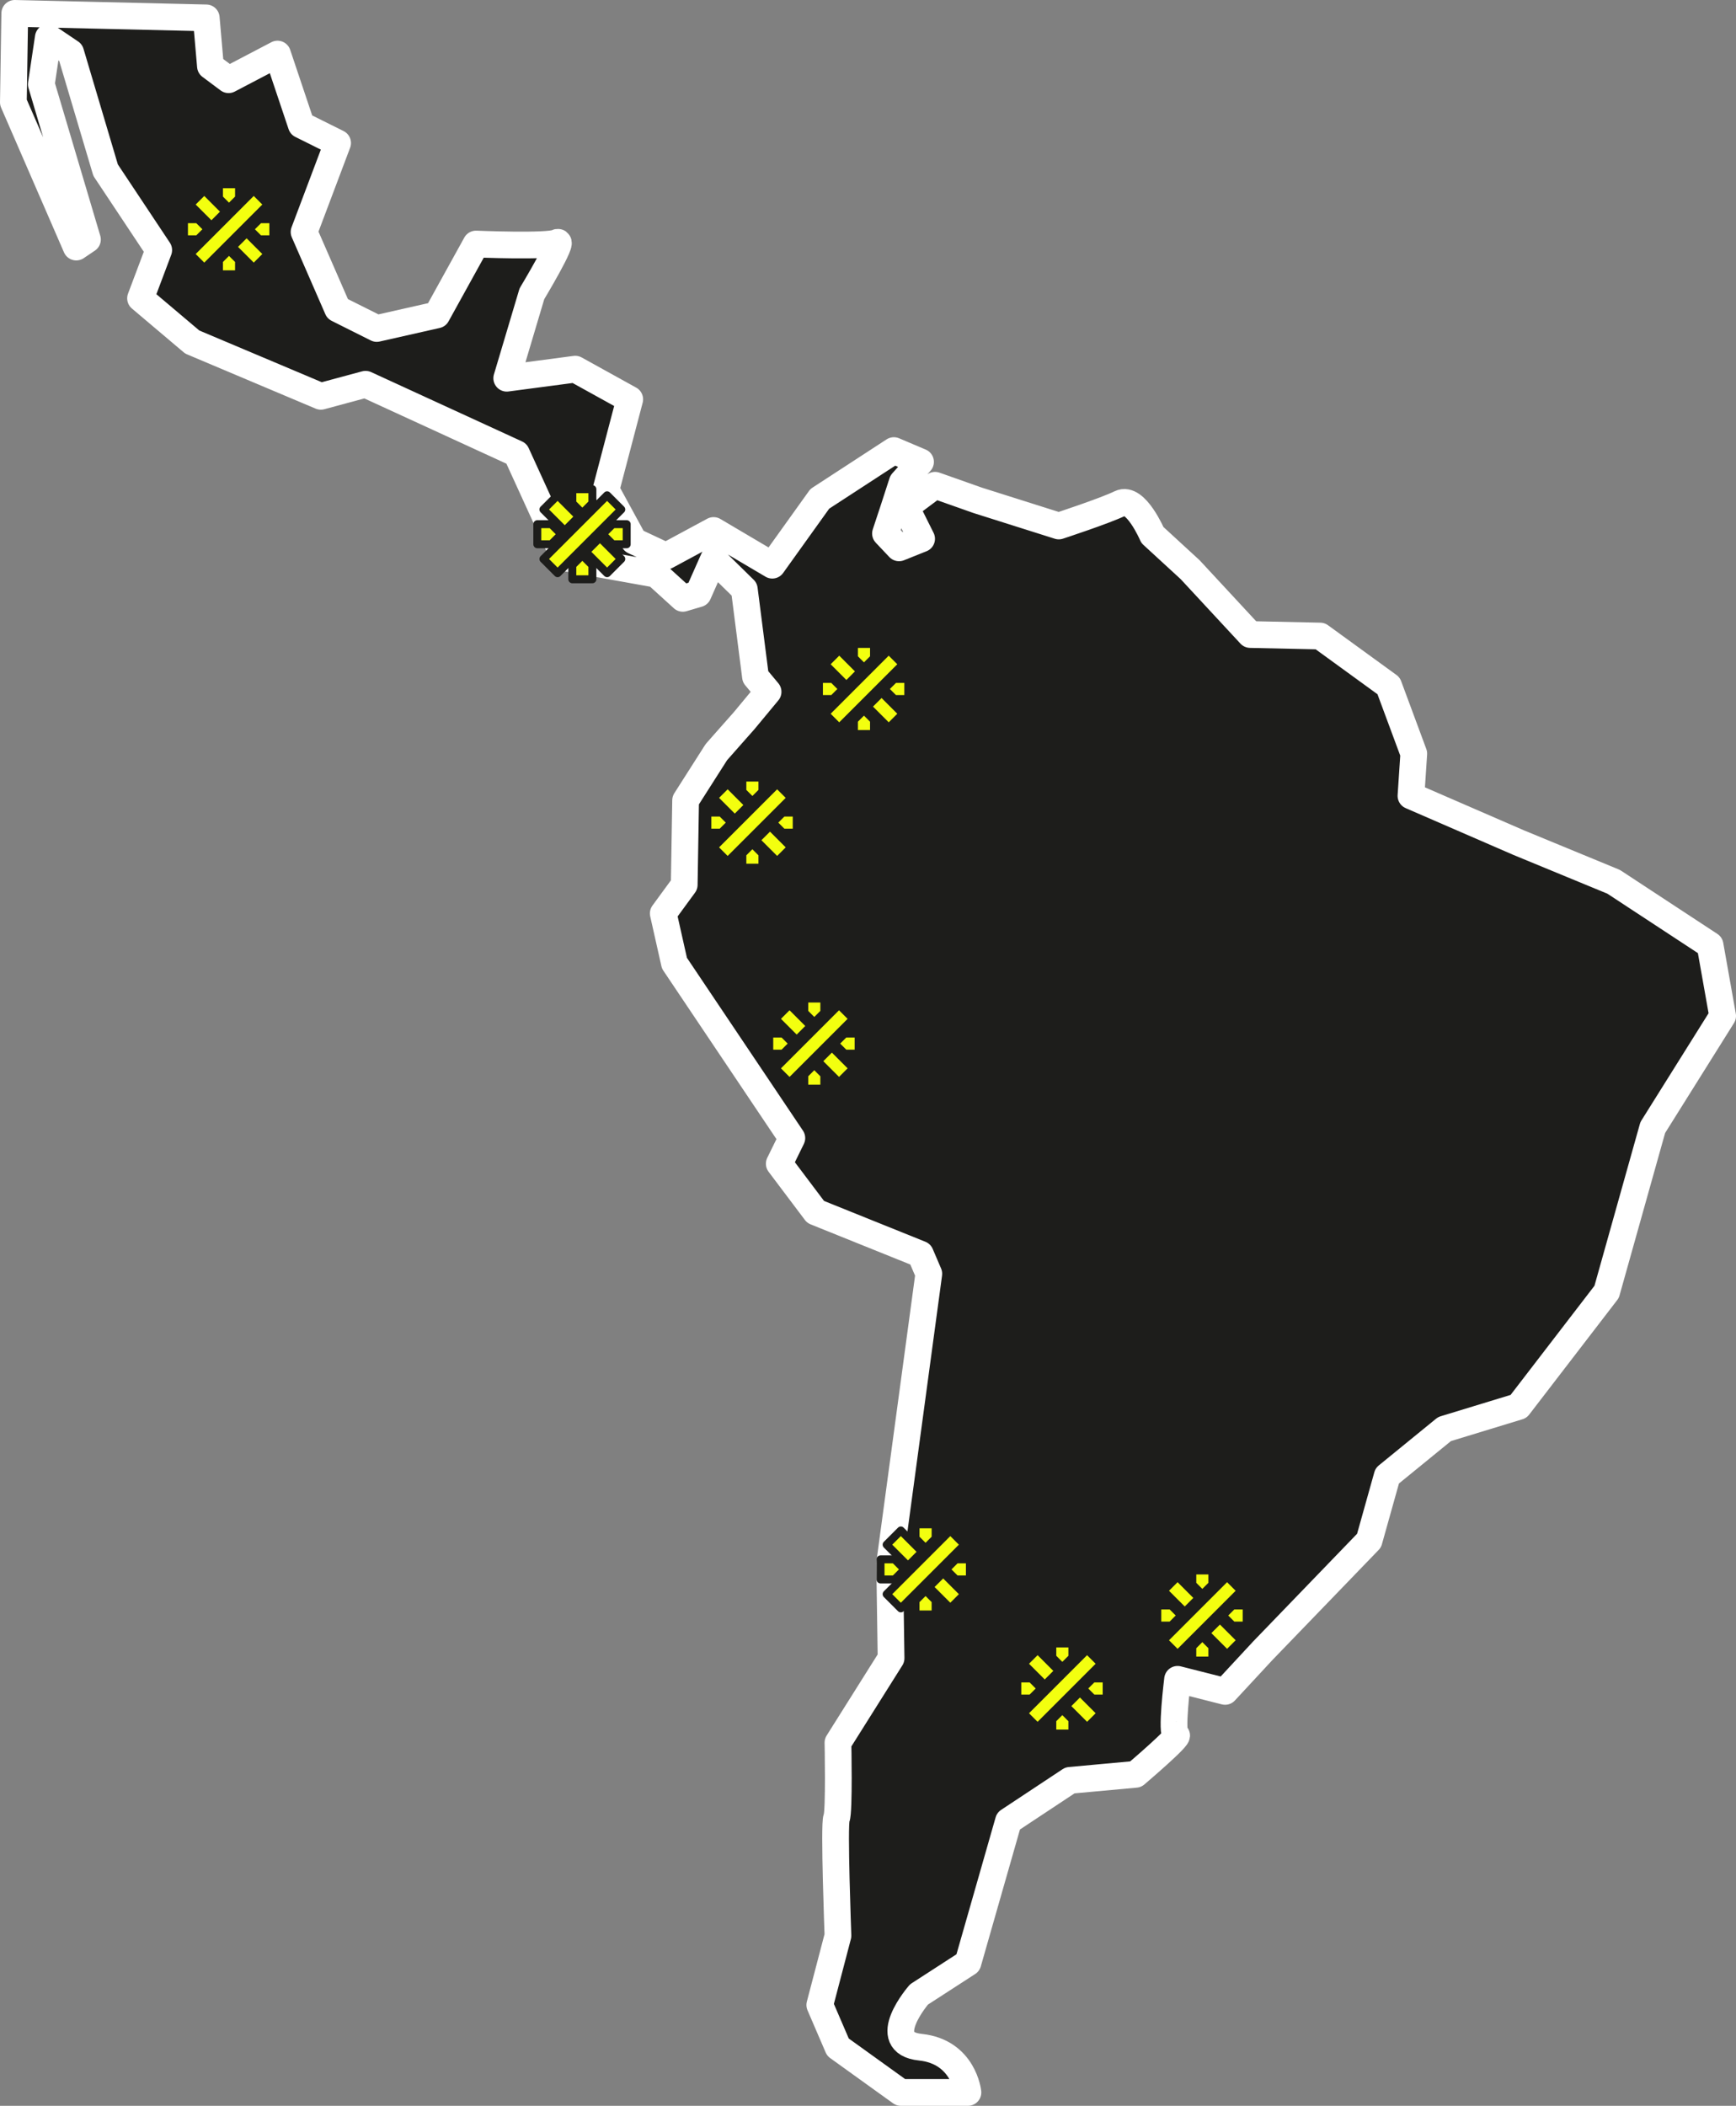 <?xml version="1.0" encoding="UTF-8" standalone="no"?>
<svg xmlns="http://www.w3.org/2000/svg" xmlns:svg="http://www.w3.org/2000/svg" xmlns:rdf="http://www.w3.org/1999/02/22-rdf-syntax-ns#" xmlns:cc="http://creativecommons.org/ns#" xmlns:dc="http://purl.org/dc/elements/1.1/" width="434.049" height="526.37" id="svg7914" version="1.0">
  <rect width="100%" height="100%" fill="#808080" stroke="none"/>
  <defs id="defs7916">
    <clipPath id="clipPath83">
      <path d="M -1723.448,398.599 H 127.375 v -830.826 h -1850.823 z" id="path83" style="stroke-width:1"></path>
    </clipPath>
    <clipPath id="clipPath82">
      <path d="M -1804.878,421.099 H 45.945 v -830.826 H -1804.878 Z" id="path82" style="stroke-width:1"></path>
    </clipPath>
    <clipPath id="clipPath81">
      <path d="M -1745.947,409.726 H 104.875 v -830.826 H -1745.947 Z" id="path81" style="stroke-width:1"></path>
    </clipPath>
    <clipPath id="clipPath80">
      <path d="M -1749.829,464.775 H 100.993 V -366.051 H -1749.829 Z" id="path80" style="stroke-width:1"></path>
    </clipPath>
    <clipPath id="clipPath79">
      <path d="M -1792.227,363.447 H 58.596 v -830.826 H -1792.227 Z" id="path79" style="stroke-width:1"></path>
    </clipPath>
    <clipPath id="clipPath78">
      <path d="M -1758.599,467.378 H 92.224 v -830.826 H -1758.599 Z" id="path78" style="stroke-width:1"></path>
    </clipPath>
    <clipPath id="clipPath83-7">
      <path d="M -1723.448,398.599 H 127.375 v -830.826 h -1850.823 z" id="path83-5" style="stroke-width:1"></path>
    </clipPath>
    <clipPath id="clipPath83-2">
      <path d="M -1723.448,398.599 H 127.375 v -830.826 h -1850.823 z" id="path83-9" style="stroke-width:1"></path>
    </clipPath>
    <clipPath id="clipPath83-7-1">
      <path d="M -1723.448,398.599 H 127.375 v -830.826 h -1850.823 z" id="path83-5-2" style="stroke-width:1"></path>
    </clipPath>
    <clipPath id="clipPath82-7">
      <path d="M -1804.878,421.099 H 45.945 v -830.826 H -1804.878 Z" id="path82-0" style="stroke-width:1"></path>
    </clipPath>
    <clipPath id="clipPath81-9">
      <path d="M -1745.947,409.726 H 104.875 v -830.826 H -1745.947 Z" id="path81-3" style="stroke-width:1"></path>
    </clipPath>
    <clipPath id="clipPath80-6">
      <path d="M -1749.829,464.775 H 100.993 V -366.051 H -1749.829 Z" id="path80-0" style="stroke-width:1"></path>
    </clipPath>
    <clipPath id="clipPath79-6">
      <path d="M -1792.227,363.447 H 58.596 v -830.826 H -1792.227 Z" id="path79-2" style="stroke-width:1"></path>
    </clipPath>
    <clipPath id="clipPath78-6">
      <path d="M -1758.599,467.378 H 92.224 v -830.826 H -1758.599 Z" id="path78-1" style="stroke-width:1"></path>
    </clipPath>
    <clipPath id="clipPath83-2-2">
      <path d="M -1723.448,398.599 H 127.375 v -830.826 h -1850.823 z" id="path83-9-8" style="stroke-width:1"></path>
    </clipPath>
    <clipPath id="clipPath83-7-1-9">
      <path d="M -1723.448,398.599 H 127.375 v -830.826 h -1850.823 z" id="path83-5-2-7" style="stroke-width:1"></path>
    </clipPath>
    <clipPath id="clipPath82-7-3">
      <path d="M -1804.878,421.099 H 45.945 v -830.826 H -1804.878 Z" id="path82-0-6" style="stroke-width:1"></path>
    </clipPath>
    <clipPath id="clipPath81-9-1">
      <path d="M -1745.947,409.726 H 104.875 v -830.826 H -1745.947 Z" id="path81-3-2" style="stroke-width:1"></path>
    </clipPath>
    <clipPath id="clipPath80-6-9">
      <path d="M -1749.829,464.775 H 100.993 V -366.051 H -1749.829 Z" id="path80-0-3" style="stroke-width:1"></path>
    </clipPath>
    <clipPath id="clipPath79-6-1">
      <path d="M -1792.227,363.447 H 58.596 v -830.826 H -1792.227 Z" id="path79-2-9" style="stroke-width:1"></path>
    </clipPath>
    <clipPath id="clipPath78-6-4">
      <path d="M -1758.599,467.378 H 92.224 v -830.826 H -1758.599 Z" id="path78-1-7" style="stroke-width:1"></path>
    </clipPath>
    <clipPath id="clipPath83-2-2-0">
      <path d="M -1723.448,398.599 H 127.375 v -830.826 h -1850.823 z" id="path83-9-8-6" style="stroke-width:1"></path>
    </clipPath>
    <clipPath id="clipPath83-7-1-9-1">
      <path d="M -1723.448,398.599 H 127.375 v -830.826 h -1850.823 z" id="path83-5-2-7-5" style="stroke-width:1"></path>
    </clipPath>
    <clipPath id="clipPath82-7-3-5">
      <path d="M -1804.878,421.099 H 45.945 v -830.826 H -1804.878 Z" id="path82-0-6-4" style="stroke-width:1"></path>
    </clipPath>
    <clipPath id="clipPath81-9-1-7">
      <path d="M -1745.947,409.726 H 104.875 v -830.826 H -1745.947 Z" id="path81-3-2-6" style="stroke-width:1"></path>
    </clipPath>
    <clipPath id="clipPath80-6-9-5">
      <path d="M -1749.829,464.775 H 100.993 V -366.051 H -1749.829 Z" id="path80-0-3-6" style="stroke-width:1"></path>
    </clipPath>
    <clipPath id="clipPath79-6-1-9">
      <path d="M -1792.227,363.447 H 58.596 v -830.826 H -1792.227 Z" id="path79-2-9-3" style="stroke-width:1"></path>
    </clipPath>
    <clipPath id="clipPath78-6-4-7">
      <path d="M -1758.599,467.378 H 92.224 v -830.826 H -1758.599 Z" id="path78-1-7-4" style="stroke-width:1"></path>
    </clipPath>
    <clipPath id="clipPath83-2-2-0-6">
      <path d="M -1723.448,398.599 H 127.375 v -830.826 h -1850.823 z" id="path83-9-8-6-8" style="stroke-width:1"></path>
    </clipPath>
    <clipPath id="clipPath83-7-1-9-1-8">
      <path d="M -1723.448,398.599 H 127.375 v -830.826 h -1850.823 z" id="path83-5-2-7-5-4" style="stroke-width:1"></path>
    </clipPath>
    <clipPath id="clipPath82-7-3-5-3">
      <path d="M -1804.878,421.099 H 45.945 v -830.826 H -1804.878 Z" id="path82-0-6-4-1" style="stroke-width:1"></path>
    </clipPath>
    <clipPath id="clipPath81-9-1-7-4">
      <path d="M -1745.947,409.726 H 104.875 v -830.826 H -1745.947 Z" id="path81-3-2-6-9" style="stroke-width:1"></path>
    </clipPath>
    <clipPath id="clipPath80-6-9-5-2">
      <path d="M -1749.829,464.775 H 100.993 V -366.051 H -1749.829 Z" id="path80-0-3-6-0" style="stroke-width:1"></path>
    </clipPath>
    <clipPath id="clipPath79-6-1-9-6">
      <path d="M -1792.227,363.447 H 58.596 v -830.826 H -1792.227 Z" id="path79-2-9-3-8" style="stroke-width:1"></path>
    </clipPath>
    <clipPath id="clipPath78-6-4-7-9">
      <path d="M -1758.599,467.378 H 92.224 v -830.826 H -1758.599 Z" id="path78-1-7-4-2" style="stroke-width:1"></path>
    </clipPath>
    <clipPath id="clipPath83-2-2-0-6-2">
      <path d="M -1723.448,398.599 H 127.375 v -830.826 h -1850.823 z" id="path83-9-8-6-8-7" style="stroke-width:1"></path>
    </clipPath>
    <clipPath id="clipPath83-7-1-9-1-8-2">
      <path d="M -1723.448,398.599 H 127.375 v -830.826 h -1850.823 z" id="path83-5-2-7-5-4-2" style="stroke-width:1"></path>
    </clipPath>
    <clipPath id="clipPath82-7-3-5-3-6">
      <path d="M -1804.878,421.099 H 45.945 v -830.826 H -1804.878 Z" id="path82-0-6-4-1-1" style="stroke-width:1"></path>
    </clipPath>
    <clipPath id="clipPath81-9-1-7-4-0">
      <path d="M -1745.947,409.726 H 104.875 v -830.826 H -1745.947 Z" id="path81-3-2-6-9-6" style="stroke-width:1"></path>
    </clipPath>
    <clipPath id="clipPath80-6-9-5-2-1">
      <path d="M -1749.829,464.775 H 100.993 V -366.051 H -1749.829 Z" id="path80-0-3-6-0-5" style="stroke-width:1"></path>
    </clipPath>
    <clipPath id="clipPath79-6-1-9-6-9">
      <path d="M -1792.227,363.447 H 58.596 v -830.826 H -1792.227 Z" id="path79-2-9-3-8-4" style="stroke-width:1"></path>
    </clipPath>
    <clipPath id="clipPath78-6-4-7-9-9">
      <path d="M -1758.599,467.378 H 92.224 v -830.826 H -1758.599 Z" id="path78-1-7-4-2-0" style="stroke-width:1"></path>
    </clipPath>
    <clipPath id="clipPath83-2-2-0-6-2-7">
      <path d="M -1723.448,398.599 H 127.375 v -830.826 h -1850.823 z" id="path83-9-8-6-8-7-3" style="stroke-width:1"></path>
    </clipPath>
    <clipPath id="clipPath83-7-1-9-1-8-2-6">
      <path d="M -1723.448,398.599 H 127.375 v -830.826 h -1850.823 z" id="path83-5-2-7-5-4-2-5" style="stroke-width:1"></path>
    </clipPath>
    <clipPath id="clipPath82-7-3-5-3-6-6">
      <path d="M -1804.878,421.099 H 45.945 v -830.826 H -1804.878 Z" id="path82-0-6-4-1-1-3" style="stroke-width:1"></path>
    </clipPath>
    <clipPath id="clipPath81-9-1-7-4-0-9">
      <path d="M -1745.947,409.726 H 104.875 v -830.826 H -1745.947 Z" id="path81-3-2-6-9-6-4" style="stroke-width:1"></path>
    </clipPath>
    <clipPath id="clipPath80-6-9-5-2-1-8">
      <path d="M -1749.829,464.775 H 100.993 V -366.051 H -1749.829 Z" id="path80-0-3-6-0-5-1" style="stroke-width:1"></path>
    </clipPath>
    <clipPath id="clipPath79-6-1-9-6-9-2">
      <path d="M -1792.227,363.447 H 58.596 v -830.826 H -1792.227 Z" id="path79-2-9-3-8-4-9" style="stroke-width:1"></path>
    </clipPath>
    <clipPath id="clipPath78-6-4-7-9-9-3">
      <path d="M -1758.599,467.378 H 92.224 v -830.826 H -1758.599 Z" id="path78-1-7-4-2-0-9" style="stroke-width:1"></path>
    </clipPath>
    <clipPath id="clipPath83-2-2-0-6-2-7-1">
      <path d="M -1723.448,398.599 H 127.375 v -830.826 h -1850.823 z" id="path83-9-8-6-8-7-3-1" style="stroke-width:1"></path>
    </clipPath>
    <clipPath id="clipPath83-7-1-9-1-8-2-6-5">
      <path d="M -1723.448,398.599 H 127.375 v -830.826 h -1850.823 z" id="path83-5-2-7-5-4-2-5-9" style="stroke-width:1"></path>
    </clipPath>
    <clipPath id="clipPath82-7-3-5-3-6-6-8">
      <path d="M -1804.878,421.099 H 45.945 v -830.826 H -1804.878 Z" id="path82-0-6-4-1-1-3-4" style="stroke-width:1"></path>
    </clipPath>
    <clipPath id="clipPath81-9-1-7-4-0-9-8">
      <path d="M -1745.947,409.726 H 104.875 v -830.826 H -1745.947 Z" id="path81-3-2-6-9-6-4-1" style="stroke-width:1"></path>
    </clipPath>
    <clipPath id="clipPath80-6-9-5-2-1-8-0">
      <path d="M -1749.829,464.775 H 100.993 V -366.051 H -1749.829 Z" id="path80-0-3-6-0-5-1-3" style="stroke-width:1"></path>
    </clipPath>
    <clipPath id="clipPath79-6-1-9-6-9-2-0">
      <path d="M -1792.227,363.447 H 58.596 v -830.826 H -1792.227 Z" id="path79-2-9-3-8-4-9-4" style="stroke-width:1"></path>
    </clipPath>
    <clipPath id="clipPath78-6-4-7-9-9-3-4">
      <path d="M -1758.599,467.378 H 92.224 v -830.826 H -1758.599 Z" id="path78-1-7-4-2-0-9-4" style="stroke-width:1"></path>
    </clipPath>
  </defs>
  <path style="display:inline;fill:#1d1d1b;fill-opacity:1;stroke:#ffffff;stroke-width:6.685;stroke-linecap:round;stroke-linejoin:round;stroke-dasharray:none;stroke-opacity:1;paint-order:markers fill stroke" d="M 3.692,3.343 3.343,25.577 19.067,61.755 21.863,59.871 10.331,21.055 12.079,9.372 l 5.591,3.769 8.736,29.395 13.279,19.973 -4.543,12.059 12.929,10.929 32.148,13.567 11.182,-3.015 37.739,17.335 11.881,26.003 23.063,4.145 6.639,6.03 3.844,-1.131 3.844,-8.668 7.688,7.537 2.796,21.858 3.145,3.769 -5.94,7.16 -6.989,7.914 -7.688,12.059 -0.349,21.104 -5.242,7.16 2.796,12.436 29.353,43.715 -3.145,6.407 9.085,12.059 26.208,10.552 2.097,4.899 -9.784,72.356 0.349,23.742 -13.279,21.104 c 0,0 0.349,17.335 -0.349,18.843 -0.699,1.507 0.349,29.395 0.349,29.395 l -4.543,17.335 4.543,10.552 15.725,11.306 h 16.773 c 0,0 -1.048,-10.175 -11.881,-11.306 -10.833,-1.131 -0.349,-13.19 -0.349,-13.19 l 12.23,-7.914 10.134,-35.424 15.375,-10.175 16.424,-1.507 c 0,0 11.531,-9.798 10.134,-9.798 -1.398,0 0.349,-13.944 0.349,-13.944 l 11.881,3.015 9.435,-10.175 26.557,-27.51 4.543,-16.205 14.327,-11.683 18.52,-5.653 22.015,-28.641 11.531,-41.077 17.472,-27.887 -3.145,-17.712 -24.111,-15.828 -23.762,-9.798 -26.907,-11.683 0.699,-10.552 -6.29,-16.959 -17.122,-12.436 -17.472,-0.377 -15.026,-16.205 -9.435,-8.668 c 0,0 -4.193,-9.798 -8.037,-7.914 -3.844,1.884 -15.375,5.653 -15.375,5.653 l -20.267,-6.407 -10.671,-3.769 -7.313,5.465 3.953,7.916 -5.643,2.261 -3.388,-3.582 2.116,-6.407 2.077,-6.407 4.568,-5.087 -6.664,-2.827 -18.52,12.059 -11.881,16.582 -14.676,-8.668 -11.881,6.407 -8.037,-3.769 -6.989,-12.813 5.94,-22.611 -13.628,-7.537 -17.122,2.261 6.29,-21.104 c 0,0 8.387,-13.944 6.29,-12.813 -2.097,1.131 -20.267,0.377 -20.267,0.377 L 109.223,78.714 94.197,82.106 84.412,77.206 76.026,57.987 84.412,35.752 75.327,31.23 69.387,13.518 57.156,19.924 52.614,16.533 51.565,4.473 Z" id="path1"></path>
  <g id="g2" transform="matrix(0.112,0,0,0.112,15.924,46.869)" style="stroke:#1d1d1b;stroke-width:17.781;stroke-dasharray:none;stroke-opacity:1;paint-order:markers stroke fill">
    <g id="g3">
      <path d="m 0,0 h -23.448 v -33.629 h 23.447 l 16.815,16.815 z" style="fill:#f3ff0f;fill-opacity:1;fill-rule:nonzero;stroke:#1d1d1b;stroke-width:13.336;stroke-linecap:round;stroke-linejoin:round;stroke-dasharray:none;stroke-opacity:1;paint-order:markers stroke fill" transform="matrix(1.333,0,0,-1.333,299.768,70.806)" clip-path="url(#clipPath83)" id="path617"></path>
      <path d="m 0,0 h -23.448 v -33.629 h 23.447 l 16.815,16.815 z" style="fill:#f3ff0f;fill-opacity:1;fill-rule:nonzero;stroke:#1d1d1b;stroke-width:13.336;stroke-linecap:round;stroke-linejoin:round;stroke-dasharray:none;stroke-opacity:1;paint-order:markers stroke fill" transform="matrix(-1.333,0,0,-1.333,436.755,70.806)" clip-path="url(#clipPath83-7)" id="path617-6"></path>
      <path d="m 0,0 -4.609,-4.609 -2.054,-2.054 -2.054,-2.054 -6.345,-6.345 -2.054,-2.054 -2.055,-2.055 -4.608,-4.608 17.843,-17.843 2.054,-2.054 2.055,-2.055 13.797,-13.797 23.779,23.779 -13.797,13.797 -2.055,2.055 -2.054,2.054 z" style="fill:#f3ff0f;fill-opacity:1;fill-rule:nonzero;stroke:#1d1d1b;stroke-width:13.336;stroke-linecap:round;stroke-linejoin:round;stroke-dasharray:none;stroke-opacity:1;paint-order:markers stroke fill" transform="matrix(1.333,0,0,-1.333,408.342,100.806)" clip-path="url(#clipPath82)" id="path618"></path>
      <path d="m 0,0 4.609,4.609 2.054,2.054 2.054,2.054 6.344,6.344 2.055,2.055 2.054,2.053 4.609,4.61 -17.843,17.843 -2.054,2.054 -2.055,2.055 -13.797,13.797 -23.779,-23.779 13.798,-13.798 2.054,-2.054 2.055,-2.055 z" style="fill:#f3ff0f;fill-opacity:1;fill-rule:nonzero;stroke:#1d1d1b;stroke-width:13.336;stroke-linecap:round;stroke-linejoin:round;stroke-dasharray:none;stroke-opacity:1;paint-order:markers stroke fill" transform="matrix(1.333,0,0,-1.333,329.768,85.643)" clip-path="url(#clipPath81)" id="path619"></path>
      <path d="m 0,0 2.054,2.054 17.843,17.843 1.452,1.452 1.453,1.453 4.485,4.485 2.054,2.054 2.055,2.055 12.154,12.154 2.054,2.054 2.055,2.055 4.485,4.485 1.452,1.452 1.453,1.453 17.842,17.842 2.054,2.054 2.054,2.054 L 90.798,90.798 67.019,114.577 53.221,100.78 51.167,98.725 49.113,96.671 31.27,78.828 29.817,77.375 28.365,75.923 23.879,71.437 21.825,69.383 19.77,67.328 7.617,55.175 5.562,53.121 3.508,51.066 -0.977,46.581 -2.43,45.128 -3.882,43.676 -21.725,25.833 -23.779,23.779 -25.834,21.724 -39.631,7.927 -15.852,-15.852 -2.055,-2.055 Z" style="fill:#f3ff0f;fill-opacity:1;fill-rule:nonzero;stroke:#1d1d1b;stroke-width:13.336;stroke-linecap:round;stroke-linejoin:round;stroke-dasharray:none;stroke-opacity:1;paint-order:markers stroke fill" transform="matrix(1.333,0,0,-1.333,334.944,159.041)" clip-path="url(#clipPath80)" id="path620"></path>
      <path d="M 0,0 V 23.447 H -33.628 V -0.001 l 16.813,-16.814 z" style="fill:#f3ff0f;fill-opacity:1;fill-rule:nonzero;stroke:#1d1d1b;stroke-width:13.336;stroke-linecap:round;stroke-linejoin:round;stroke-dasharray:none;stroke-opacity:1;paint-order:markers stroke fill" transform="matrix(1.333,0,0,-1.333,391.474,23.936)" clip-path="url(#clipPath79)" id="path621"></path>
      <path d="M 0,0 V -23.448 H 33.628 V -0.001 L 16.814,16.814 Z" style="fill:#f3ff0f;fill-opacity:1;fill-rule:nonzero;stroke:#1d1d1b;stroke-width:13.336;stroke-linecap:round;stroke-linejoin:round;stroke-dasharray:none;stroke-opacity:1;paint-order:markers stroke fill" transform="matrix(1.333,0,0,-1.333,346.636,162.512)" clip-path="url(#clipPath78)" id="path622"></path>
    </g>
  </g>
  <g id="g2-9" transform="matrix(0.112,0,0,0.112,104.27,123.095)" style="stroke:#1d1d1b;stroke-width:17.781;stroke-dasharray:none;stroke-opacity:1;paint-order:markers stroke fill">
    <g id="g3-2">
      <path d="m 0,0 h -23.448 v -33.629 h 23.447 l 16.815,16.815 z" style="fill:#f3ff0f;fill-opacity:1;fill-rule:nonzero;stroke:#1d1d1b;stroke-width:13.336;stroke-linecap:round;stroke-linejoin:round;stroke-dasharray:none;stroke-opacity:1;paint-order:markers stroke fill" transform="matrix(1.333,0,0,-1.333,299.768,70.806)" clip-path="url(#clipPath83-2)" id="path617-0"></path>
      <path d="m 0,0 h -23.448 v -33.629 h 23.447 l 16.815,16.815 z" style="fill:#f3ff0f;fill-opacity:1;fill-rule:nonzero;stroke:#1d1d1b;stroke-width:13.336;stroke-linecap:round;stroke-linejoin:round;stroke-dasharray:none;stroke-opacity:1;paint-order:markers stroke fill" transform="matrix(-1.333,0,0,-1.333,436.755,70.806)" clip-path="url(#clipPath83-7-1)" id="path617-6-2"></path>
      <path d="m 0,0 -4.609,-4.609 -2.054,-2.054 -2.054,-2.054 -6.345,-6.345 -2.054,-2.054 -2.055,-2.055 -4.608,-4.608 17.843,-17.843 2.054,-2.054 2.055,-2.055 13.797,-13.797 23.779,23.779 -13.797,13.797 -2.055,2.055 -2.054,2.054 z" style="fill:#f3ff0f;fill-opacity:1;fill-rule:nonzero;stroke:#1d1d1b;stroke-width:13.336;stroke-linecap:round;stroke-linejoin:round;stroke-dasharray:none;stroke-opacity:1;paint-order:markers stroke fill" transform="matrix(1.333,0,0,-1.333,408.342,100.806)" clip-path="url(#clipPath82-7)" id="path618-3"></path>
      <path d="m 0,0 4.609,4.609 2.054,2.054 2.054,2.054 6.344,6.344 2.055,2.055 2.054,2.053 4.609,4.61 -17.843,17.843 -2.054,2.054 -2.055,2.055 -13.797,13.797 -23.779,-23.779 13.798,-13.798 2.054,-2.054 2.055,-2.055 z" style="fill:#f3ff0f;fill-opacity:1;fill-rule:nonzero;stroke:#1d1d1b;stroke-width:13.336;stroke-linecap:round;stroke-linejoin:round;stroke-dasharray:none;stroke-opacity:1;paint-order:markers stroke fill" transform="matrix(1.333,0,0,-1.333,329.768,85.643)" clip-path="url(#clipPath81-9)" id="path619-7"></path>
      <path d="m 0,0 2.054,2.054 17.843,17.843 1.452,1.452 1.453,1.453 4.485,4.485 2.054,2.054 2.055,2.055 12.154,12.154 2.054,2.054 2.055,2.055 4.485,4.485 1.452,1.452 1.453,1.453 17.842,17.842 2.054,2.054 2.054,2.054 L 90.798,90.798 67.019,114.577 53.221,100.78 51.167,98.725 49.113,96.671 31.27,78.828 29.817,77.375 28.365,75.923 23.879,71.437 21.825,69.383 19.77,67.328 7.617,55.175 5.562,53.121 3.508,51.066 -0.977,46.581 -2.43,45.128 -3.882,43.676 -21.725,25.833 -23.779,23.779 -25.834,21.724 -39.631,7.927 -15.852,-15.852 -2.055,-2.055 Z" style="fill:#f3ff0f;fill-opacity:1;fill-rule:nonzero;stroke:#1d1d1b;stroke-width:13.336;stroke-linecap:round;stroke-linejoin:round;stroke-dasharray:none;stroke-opacity:1;paint-order:markers stroke fill" transform="matrix(1.333,0,0,-1.333,334.944,159.041)" clip-path="url(#clipPath80-6)" id="path620-5"></path>
      <path d="M 0,0 V 23.447 H -33.628 V -0.001 l 16.813,-16.814 z" style="fill:#f3ff0f;fill-opacity:1;fill-rule:nonzero;stroke:#1d1d1b;stroke-width:13.336;stroke-linecap:round;stroke-linejoin:round;stroke-dasharray:none;stroke-opacity:1;paint-order:markers stroke fill" transform="matrix(1.333,0,0,-1.333,391.474,23.936)" clip-path="url(#clipPath79-6)" id="path621-9"></path>
      <path d="M 0,0 V -23.448 H 33.628 V -0.001 L 16.814,16.814 Z" style="fill:#f3ff0f;fill-opacity:1;fill-rule:nonzero;stroke:#1d1d1b;stroke-width:13.336;stroke-linecap:round;stroke-linejoin:round;stroke-dasharray:none;stroke-opacity:1;paint-order:markers stroke fill" transform="matrix(1.333,0,0,-1.333,346.636,162.512)" clip-path="url(#clipPath78-6)" id="path622-2"></path>
    </g>
  </g>
  <g id="g2-9-5" transform="matrix(0.112,0,0,0.112,174.686,161.78)" style="stroke:#1d1d1b;stroke-width:17.781;stroke-dasharray:none;stroke-opacity:1;paint-order:markers stroke fill">
    <g id="g3-2-0">
      <path d="m 0,0 h -23.448 v -33.629 h 23.447 l 16.815,16.815 z" style="fill:#f3ff0f;fill-opacity:1;fill-rule:nonzero;stroke:#1d1d1b;stroke-width:13.336;stroke-linecap:round;stroke-linejoin:round;stroke-dasharray:none;stroke-opacity:1;paint-order:markers stroke fill" transform="matrix(1.333,0,0,-1.333,299.768,70.806)" clip-path="url(#clipPath83-2-2)" id="path617-0-3"></path>
      <path d="m 0,0 h -23.448 v -33.629 h 23.447 l 16.815,16.815 z" style="fill:#f3ff0f;fill-opacity:1;fill-rule:nonzero;stroke:#1d1d1b;stroke-width:13.336;stroke-linecap:round;stroke-linejoin:round;stroke-dasharray:none;stroke-opacity:1;paint-order:markers stroke fill" transform="matrix(-1.333,0,0,-1.333,436.755,70.806)" clip-path="url(#clipPath83-7-1-9)" id="path617-6-2-6"></path>
      <path d="m 0,0 -4.609,-4.609 -2.054,-2.054 -2.054,-2.054 -6.345,-6.345 -2.054,-2.054 -2.055,-2.055 -4.608,-4.608 17.843,-17.843 2.054,-2.054 2.055,-2.055 13.797,-13.797 23.779,23.779 -13.797,13.797 -2.055,2.055 -2.054,2.054 z" style="fill:#f3ff0f;fill-opacity:1;fill-rule:nonzero;stroke:#1d1d1b;stroke-width:13.336;stroke-linecap:round;stroke-linejoin:round;stroke-dasharray:none;stroke-opacity:1;paint-order:markers stroke fill" transform="matrix(1.333,0,0,-1.333,408.342,100.806)" clip-path="url(#clipPath82-7-3)" id="path618-3-1"></path>
      <path d="m 0,0 4.609,4.609 2.054,2.054 2.054,2.054 6.344,6.344 2.055,2.055 2.054,2.053 4.609,4.61 -17.843,17.843 -2.054,2.054 -2.055,2.055 -13.797,13.797 -23.779,-23.779 13.798,-13.798 2.054,-2.054 2.055,-2.055 z" style="fill:#f3ff0f;fill-opacity:1;fill-rule:nonzero;stroke:#1d1d1b;stroke-width:13.336;stroke-linecap:round;stroke-linejoin:round;stroke-dasharray:none;stroke-opacity:1;paint-order:markers stroke fill" transform="matrix(1.333,0,0,-1.333,329.768,85.643)" clip-path="url(#clipPath81-9-1)" id="path619-7-0"></path>
      <path d="m 0,0 2.054,2.054 17.843,17.843 1.452,1.452 1.453,1.453 4.485,4.485 2.054,2.054 2.055,2.055 12.154,12.154 2.054,2.054 2.055,2.055 4.485,4.485 1.452,1.452 1.453,1.453 17.842,17.842 2.054,2.054 2.054,2.054 L 90.798,90.798 67.019,114.577 53.221,100.78 51.167,98.725 49.113,96.671 31.27,78.828 29.817,77.375 28.365,75.923 23.879,71.437 21.825,69.383 19.77,67.328 7.617,55.175 5.562,53.121 3.508,51.066 -0.977,46.581 -2.43,45.128 -3.882,43.676 -21.725,25.833 -23.779,23.779 -25.834,21.724 -39.631,7.927 -15.852,-15.852 -2.055,-2.055 Z" style="fill:#f3ff0f;fill-opacity:1;fill-rule:nonzero;stroke:#1d1d1b;stroke-width:13.336;stroke-linecap:round;stroke-linejoin:round;stroke-dasharray:none;stroke-opacity:1;paint-order:markers stroke fill" transform="matrix(1.333,0,0,-1.333,334.944,159.041)" clip-path="url(#clipPath80-6-9)" id="path620-5-6"></path>
      <path d="M 0,0 V 23.447 H -33.628 V -0.001 l 16.813,-16.814 z" style="fill:#f3ff0f;fill-opacity:1;fill-rule:nonzero;stroke:#1d1d1b;stroke-width:13.336;stroke-linecap:round;stroke-linejoin:round;stroke-dasharray:none;stroke-opacity:1;paint-order:markers stroke fill" transform="matrix(1.333,0,0,-1.333,391.474,23.936)" clip-path="url(#clipPath79-6-1)" id="path621-9-3"></path>
      <path d="M 0,0 V -23.448 H 33.628 V -0.001 L 16.814,16.814 Z" style="fill:#f3ff0f;fill-opacity:1;fill-rule:nonzero;stroke:#1d1d1b;stroke-width:13.336;stroke-linecap:round;stroke-linejoin:round;stroke-dasharray:none;stroke-opacity:1;paint-order:markers stroke fill" transform="matrix(1.333,0,0,-1.333,346.636,162.512)" clip-path="url(#clipPath78-6-4)" id="path622-2-2"></path>
    </g>
  </g>
  <g id="g2-9-5-5" transform="matrix(0.112,0,0,0.112,146.786,195.179)" style="stroke:#1d1d1b;stroke-width:17.781;stroke-dasharray:none;stroke-opacity:1;paint-order:markers stroke fill">
    <g id="g3-2-0-4">
      <path d="m 0,0 h -23.448 v -33.629 h 23.447 l 16.815,16.815 z" style="fill:#f3ff0f;fill-opacity:1;fill-rule:nonzero;stroke:#1d1d1b;stroke-width:13.336;stroke-linecap:round;stroke-linejoin:round;stroke-dasharray:none;stroke-opacity:1;paint-order:markers stroke fill" transform="matrix(1.333,0,0,-1.333,299.768,70.806)" clip-path="url(#clipPath83-2-2-0)" id="path617-0-3-7"></path>
      <path d="m 0,0 h -23.448 v -33.629 h 23.447 l 16.815,16.815 z" style="fill:#f3ff0f;fill-opacity:1;fill-rule:nonzero;stroke:#1d1d1b;stroke-width:13.336;stroke-linecap:round;stroke-linejoin:round;stroke-dasharray:none;stroke-opacity:1;paint-order:markers stroke fill" transform="matrix(-1.333,0,0,-1.333,436.755,70.806)" clip-path="url(#clipPath83-7-1-9-1)" id="path617-6-2-6-4"></path>
      <path d="m 0,0 -4.609,-4.609 -2.054,-2.054 -2.054,-2.054 -6.345,-6.345 -2.054,-2.054 -2.055,-2.055 -4.608,-4.608 17.843,-17.843 2.054,-2.054 2.055,-2.055 13.797,-13.797 23.779,23.779 -13.797,13.797 -2.055,2.055 -2.054,2.054 z" style="fill:#f3ff0f;fill-opacity:1;fill-rule:nonzero;stroke:#1d1d1b;stroke-width:13.336;stroke-linecap:round;stroke-linejoin:round;stroke-dasharray:none;stroke-opacity:1;paint-order:markers stroke fill" transform="matrix(1.333,0,0,-1.333,408.342,100.806)" clip-path="url(#clipPath82-7-3-5)" id="path618-3-1-4"></path>
      <path d="m 0,0 4.609,4.609 2.054,2.054 2.054,2.054 6.344,6.344 2.055,2.055 2.054,2.053 4.609,4.61 -17.843,17.843 -2.054,2.054 -2.055,2.055 -13.797,13.797 -23.779,-23.779 13.798,-13.798 2.054,-2.054 2.055,-2.055 z" style="fill:#f3ff0f;fill-opacity:1;fill-rule:nonzero;stroke:#1d1d1b;stroke-width:13.336;stroke-linecap:round;stroke-linejoin:round;stroke-dasharray:none;stroke-opacity:1;paint-order:markers stroke fill" transform="matrix(1.333,0,0,-1.333,329.768,85.643)" clip-path="url(#clipPath81-9-1-7)" id="path619-7-0-3"></path>
      <path d="m 0,0 2.054,2.054 17.843,17.843 1.452,1.452 1.453,1.453 4.485,4.485 2.054,2.054 2.055,2.055 12.154,12.154 2.054,2.054 2.055,2.055 4.485,4.485 1.452,1.452 1.453,1.453 17.842,17.842 2.054,2.054 2.054,2.054 L 90.798,90.798 67.019,114.577 53.221,100.78 51.167,98.725 49.113,96.671 31.27,78.828 29.817,77.375 28.365,75.923 23.879,71.437 21.825,69.383 19.77,67.328 7.617,55.175 5.562,53.121 3.508,51.066 -0.977,46.581 -2.43,45.128 -3.882,43.676 -21.725,25.833 -23.779,23.779 -25.834,21.724 -39.631,7.927 -15.852,-15.852 -2.055,-2.055 Z" style="fill:#f3ff0f;fill-opacity:1;fill-rule:nonzero;stroke:#1d1d1b;stroke-width:13.336;stroke-linecap:round;stroke-linejoin:round;stroke-dasharray:none;stroke-opacity:1;paint-order:markers stroke fill" transform="matrix(1.333,0,0,-1.333,334.944,159.041)" clip-path="url(#clipPath80-6-9-5)" id="path620-5-6-0"></path>
      <path d="M 0,0 V 23.447 H -33.628 V -0.001 l 16.813,-16.814 z" style="fill:#f3ff0f;fill-opacity:1;fill-rule:nonzero;stroke:#1d1d1b;stroke-width:13.336;stroke-linecap:round;stroke-linejoin:round;stroke-dasharray:none;stroke-opacity:1;paint-order:markers stroke fill" transform="matrix(1.333,0,0,-1.333,391.474,23.936)" clip-path="url(#clipPath79-6-1-9)" id="path621-9-3-7"></path>
      <path d="M 0,0 V -23.448 H 33.628 V -0.001 L 16.814,16.814 Z" style="fill:#f3ff0f;fill-opacity:1;fill-rule:nonzero;stroke:#1d1d1b;stroke-width:13.336;stroke-linecap:round;stroke-linejoin:round;stroke-dasharray:none;stroke-opacity:1;paint-order:markers stroke fill" transform="matrix(1.333,0,0,-1.333,346.636,162.512)" clip-path="url(#clipPath78-6-4-7)" id="path622-2-2-8"></path>
    </g>
  </g>
  <g id="g2-9-5-5-4" transform="matrix(0.112,0,0,0.112,162.262,250.414)" style="stroke:#1d1d1b;stroke-width:17.781;stroke-dasharray:none;stroke-opacity:1;paint-order:markers stroke fill">
    <g id="g3-2-0-4-9">
      <path d="m 0,0 h -23.448 v -33.629 h 23.447 l 16.815,16.815 z" style="fill:#f3ff0f;fill-opacity:1;fill-rule:nonzero;stroke:#1d1d1b;stroke-width:13.336;stroke-linecap:round;stroke-linejoin:round;stroke-dasharray:none;stroke-opacity:1;paint-order:markers stroke fill" transform="matrix(1.333,0,0,-1.333,299.768,70.806)" clip-path="url(#clipPath83-2-2-0-6)" id="path617-0-3-7-5"></path>
      <path d="m 0,0 h -23.448 v -33.629 h 23.447 l 16.815,16.815 z" style="fill:#f3ff0f;fill-opacity:1;fill-rule:nonzero;stroke:#1d1d1b;stroke-width:13.336;stroke-linecap:round;stroke-linejoin:round;stroke-dasharray:none;stroke-opacity:1;paint-order:markers stroke fill" transform="matrix(-1.333,0,0,-1.333,436.755,70.806)" clip-path="url(#clipPath83-7-1-9-1-8)" id="path617-6-2-6-4-0"></path>
      <path d="m 0,0 -4.609,-4.609 -2.054,-2.054 -2.054,-2.054 -6.345,-6.345 -2.054,-2.054 -2.055,-2.055 -4.608,-4.608 17.843,-17.843 2.054,-2.054 2.055,-2.055 13.797,-13.797 23.779,23.779 -13.797,13.797 -2.055,2.055 -2.054,2.054 z" style="fill:#f3ff0f;fill-opacity:1;fill-rule:nonzero;stroke:#1d1d1b;stroke-width:13.336;stroke-linecap:round;stroke-linejoin:round;stroke-dasharray:none;stroke-opacity:1;paint-order:markers stroke fill" transform="matrix(1.333,0,0,-1.333,408.342,100.806)" clip-path="url(#clipPath82-7-3-5-3)" id="path618-3-1-4-4"></path>
      <path d="m 0,0 4.609,4.609 2.054,2.054 2.054,2.054 6.344,6.344 2.055,2.055 2.054,2.053 4.609,4.61 -17.843,17.843 -2.054,2.054 -2.055,2.055 -13.797,13.797 -23.779,-23.779 13.798,-13.798 2.054,-2.054 2.055,-2.055 z" style="fill:#f3ff0f;fill-opacity:1;fill-rule:nonzero;stroke:#1d1d1b;stroke-width:13.336;stroke-linecap:round;stroke-linejoin:round;stroke-dasharray:none;stroke-opacity:1;paint-order:markers stroke fill" transform="matrix(1.333,0,0,-1.333,329.768,85.643)" clip-path="url(#clipPath81-9-1-7-4)" id="path619-7-0-3-8"></path>
      <path d="m 0,0 2.054,2.054 17.843,17.843 1.452,1.452 1.453,1.453 4.485,4.485 2.054,2.054 2.055,2.055 12.154,12.154 2.054,2.054 2.055,2.055 4.485,4.485 1.452,1.452 1.453,1.453 17.842,17.842 2.054,2.054 2.054,2.054 L 90.798,90.798 67.019,114.577 53.221,100.78 51.167,98.725 49.113,96.671 31.27,78.828 29.817,77.375 28.365,75.923 23.879,71.437 21.825,69.383 19.77,67.328 7.617,55.175 5.562,53.121 3.508,51.066 -0.977,46.581 -2.43,45.128 -3.882,43.676 -21.725,25.833 -23.779,23.779 -25.834,21.724 -39.631,7.927 -15.852,-15.852 -2.055,-2.055 Z" style="fill:#f3ff0f;fill-opacity:1;fill-rule:nonzero;stroke:#1d1d1b;stroke-width:13.336;stroke-linecap:round;stroke-linejoin:round;stroke-dasharray:none;stroke-opacity:1;paint-order:markers stroke fill" transform="matrix(1.333,0,0,-1.333,334.944,159.041)" clip-path="url(#clipPath80-6-9-5-2)" id="path620-5-6-0-7"></path>
      <path d="M 0,0 V 23.447 H -33.628 V -0.001 l 16.813,-16.814 z" style="fill:#f3ff0f;fill-opacity:1;fill-rule:nonzero;stroke:#1d1d1b;stroke-width:13.336;stroke-linecap:round;stroke-linejoin:round;stroke-dasharray:none;stroke-opacity:1;paint-order:markers stroke fill" transform="matrix(1.333,0,0,-1.333,391.474,23.936)" clip-path="url(#clipPath79-6-1-9-6)" id="path621-9-3-7-1"></path>
      <path d="M 0,0 V -23.448 H 33.628 V -0.001 L 16.814,16.814 Z" style="fill:#f3ff0f;fill-opacity:1;fill-rule:nonzero;stroke:#1d1d1b;stroke-width:13.336;stroke-linecap:round;stroke-linejoin:round;stroke-dasharray:none;stroke-opacity:1;paint-order:markers stroke fill" transform="matrix(1.333,0,0,-1.333,346.636,162.512)" clip-path="url(#clipPath78-6-4-7-9)" id="path622-2-2-8-7"></path>
    </g>
  </g>
  <g id="g2-9-5-5-4-7" transform="matrix(0.112,0,0,0.112,190.085,381.85)" style="stroke:#1d1d1b;stroke-width:17.781;stroke-dasharray:none;stroke-opacity:1;paint-order:markers stroke fill">
    <g id="g3-2-0-4-9-7">
      <path d="m 0,0 h -23.448 v -33.629 h 23.447 l 16.815,16.815 z" style="fill:#f3ff0f;fill-opacity:1;fill-rule:nonzero;stroke:#1d1d1b;stroke-width:13.336;stroke-linecap:round;stroke-linejoin:round;stroke-dasharray:none;stroke-opacity:1;paint-order:markers stroke fill" transform="matrix(1.333,0,0,-1.333,299.768,70.806)" clip-path="url(#clipPath83-2-2-0-6-2)" id="path617-0-3-7-5-1"></path>
      <path d="m 0,0 h -23.448 v -33.629 h 23.447 l 16.815,16.815 z" style="fill:#f3ff0f;fill-opacity:1;fill-rule:nonzero;stroke:#1d1d1b;stroke-width:13.336;stroke-linecap:round;stroke-linejoin:round;stroke-dasharray:none;stroke-opacity:1;paint-order:markers stroke fill" transform="matrix(-1.333,0,0,-1.333,436.755,70.806)" clip-path="url(#clipPath83-7-1-9-1-8-2)" id="path617-6-2-6-4-0-1"></path>
      <path d="m 0,0 -4.609,-4.609 -2.054,-2.054 -2.054,-2.054 -6.345,-6.345 -2.054,-2.054 -2.055,-2.055 -4.608,-4.608 17.843,-17.843 2.054,-2.054 2.055,-2.055 13.797,-13.797 23.779,23.779 -13.797,13.797 -2.055,2.055 -2.054,2.054 z" style="fill:#f3ff0f;fill-opacity:1;fill-rule:nonzero;stroke:#1d1d1b;stroke-width:13.336;stroke-linecap:round;stroke-linejoin:round;stroke-dasharray:none;stroke-opacity:1;paint-order:markers stroke fill" transform="matrix(1.333,0,0,-1.333,408.342,100.806)" clip-path="url(#clipPath82-7-3-5-3-6)" id="path618-3-1-4-4-5"></path>
      <path d="m 0,0 4.609,4.609 2.054,2.054 2.054,2.054 6.344,6.344 2.055,2.055 2.054,2.053 4.609,4.61 -17.843,17.843 -2.054,2.054 -2.055,2.055 -13.797,13.797 -23.779,-23.779 13.798,-13.798 2.054,-2.054 2.055,-2.055 z" style="fill:#f3ff0f;fill-opacity:1;fill-rule:nonzero;stroke:#1d1d1b;stroke-width:13.336;stroke-linecap:round;stroke-linejoin:round;stroke-dasharray:none;stroke-opacity:1;paint-order:markers stroke fill" transform="matrix(1.333,0,0,-1.333,329.768,85.643)" clip-path="url(#clipPath81-9-1-7-4-0)" id="path619-7-0-3-8-9"></path>
      <path d="m 0,0 2.054,2.054 17.843,17.843 1.452,1.452 1.453,1.453 4.485,4.485 2.054,2.054 2.055,2.055 12.154,12.154 2.054,2.054 2.055,2.055 4.485,4.485 1.452,1.452 1.453,1.453 17.842,17.842 2.054,2.054 2.054,2.054 L 90.798,90.798 67.019,114.577 53.221,100.78 51.167,98.725 49.113,96.671 31.27,78.828 29.817,77.375 28.365,75.923 23.879,71.437 21.825,69.383 19.77,67.328 7.617,55.175 5.562,53.121 3.508,51.066 -0.977,46.581 -2.43,45.128 -3.882,43.676 -21.725,25.833 -23.779,23.779 -25.834,21.724 -39.631,7.927 -15.852,-15.852 -2.055,-2.055 Z" style="fill:#f3ff0f;fill-opacity:1;fill-rule:nonzero;stroke:#1d1d1b;stroke-width:13.336;stroke-linecap:round;stroke-linejoin:round;stroke-dasharray:none;stroke-opacity:1;paint-order:markers stroke fill" transform="matrix(1.333,0,0,-1.333,334.944,159.041)" clip-path="url(#clipPath80-6-9-5-2-1)" id="path620-5-6-0-7-7"></path>
      <path d="M 0,0 V 23.447 H -33.628 V -0.001 l 16.813,-16.814 z" style="fill:#f3ff0f;fill-opacity:1;fill-rule:nonzero;stroke:#1d1d1b;stroke-width:13.336;stroke-linecap:round;stroke-linejoin:round;stroke-dasharray:none;stroke-opacity:1;paint-order:markers stroke fill" transform="matrix(1.333,0,0,-1.333,391.474,23.936)" clip-path="url(#clipPath79-6-1-9-6-9)" id="path621-9-3-7-1-7"></path>
      <path d="M 0,0 V -23.448 H 33.628 V -0.001 L 16.814,16.814 Z" style="fill:#f3ff0f;fill-opacity:1;fill-rule:nonzero;stroke:#1d1d1b;stroke-width:13.336;stroke-linecap:round;stroke-linejoin:round;stroke-dasharray:none;stroke-opacity:1;paint-order:markers stroke fill" transform="matrix(1.333,0,0,-1.333,346.636,162.512)" clip-path="url(#clipPath78-6-4-7-9-9)" id="path622-2-2-8-7-6"></path>
    </g>
  </g>
  <g id="g2-9-5-5-4-7-8" transform="matrix(0.112,0,0,0.112,224.28,411.614)" style="stroke:#1d1d1b;stroke-width:17.781;stroke-dasharray:none;stroke-opacity:1;paint-order:markers stroke fill">
    <g id="g3-2-0-4-9-7-5">
      <path d="m 0,0 h -23.448 v -33.629 h 23.447 l 16.815,16.815 z" style="fill:#f3ff0f;fill-opacity:1;fill-rule:nonzero;stroke:#1d1d1b;stroke-width:13.336;stroke-linecap:round;stroke-linejoin:round;stroke-dasharray:none;stroke-opacity:1;paint-order:markers stroke fill" transform="matrix(1.333,0,0,-1.333,299.768,70.806)" clip-path="url(#clipPath83-2-2-0-6-2-7)" id="path617-0-3-7-5-1-0"></path>
      <path d="m 0,0 h -23.448 v -33.629 h 23.447 l 16.815,16.815 z" style="fill:#f3ff0f;fill-opacity:1;fill-rule:nonzero;stroke:#1d1d1b;stroke-width:13.336;stroke-linecap:round;stroke-linejoin:round;stroke-dasharray:none;stroke-opacity:1;paint-order:markers stroke fill" transform="matrix(-1.333,0,0,-1.333,436.755,70.806)" clip-path="url(#clipPath83-7-1-9-1-8-2-6)" id="path617-6-2-6-4-0-1-9"></path>
      <path d="m 0,0 -4.609,-4.609 -2.054,-2.054 -2.054,-2.054 -6.345,-6.345 -2.054,-2.054 -2.055,-2.055 -4.608,-4.608 17.843,-17.843 2.054,-2.054 2.055,-2.055 13.797,-13.797 23.779,23.779 -13.797,13.797 -2.055,2.055 -2.054,2.054 z" style="fill:#f3ff0f;fill-opacity:1;fill-rule:nonzero;stroke:#1d1d1b;stroke-width:13.336;stroke-linecap:round;stroke-linejoin:round;stroke-dasharray:none;stroke-opacity:1;paint-order:markers stroke fill" transform="matrix(1.333,0,0,-1.333,408.342,100.806)" clip-path="url(#clipPath82-7-3-5-3-6-6)" id="path618-3-1-4-4-5-6"></path>
      <path d="m 0,0 4.609,4.609 2.054,2.054 2.054,2.054 6.344,6.344 2.055,2.055 2.054,2.053 4.609,4.61 -17.843,17.843 -2.054,2.054 -2.055,2.055 -13.797,13.797 -23.779,-23.779 13.798,-13.798 2.054,-2.054 2.055,-2.055 z" style="fill:#f3ff0f;fill-opacity:1;fill-rule:nonzero;stroke:#1d1d1b;stroke-width:13.336;stroke-linecap:round;stroke-linejoin:round;stroke-dasharray:none;stroke-opacity:1;paint-order:markers stroke fill" transform="matrix(1.333,0,0,-1.333,329.768,85.643)" clip-path="url(#clipPath81-9-1-7-4-0-9)" id="path619-7-0-3-8-9-3"></path>
      <path d="m 0,0 2.054,2.054 17.843,17.843 1.452,1.452 1.453,1.453 4.485,4.485 2.054,2.054 2.055,2.055 12.154,12.154 2.054,2.054 2.055,2.055 4.485,4.485 1.452,1.452 1.453,1.453 17.842,17.842 2.054,2.054 2.054,2.054 L 90.798,90.798 67.019,114.577 53.221,100.78 51.167,98.725 49.113,96.671 31.27,78.828 29.817,77.375 28.365,75.923 23.879,71.437 21.825,69.383 19.77,67.328 7.617,55.175 5.562,53.121 3.508,51.066 -0.977,46.581 -2.43,45.128 -3.882,43.676 -21.725,25.833 -23.779,23.779 -25.834,21.724 -39.631,7.927 -15.852,-15.852 -2.055,-2.055 Z" style="fill:#f3ff0f;fill-opacity:1;fill-rule:nonzero;stroke:#1d1d1b;stroke-width:13.336;stroke-linecap:round;stroke-linejoin:round;stroke-dasharray:none;stroke-opacity:1;paint-order:markers stroke fill" transform="matrix(1.333,0,0,-1.333,334.944,159.041)" clip-path="url(#clipPath80-6-9-5-2-1-8)" id="path620-5-6-0-7-7-8"></path>
      <path d="M 0,0 V 23.447 H -33.628 V -0.001 l 16.813,-16.814 z" style="fill:#f3ff0f;fill-opacity:1;fill-rule:nonzero;stroke:#1d1d1b;stroke-width:13.336;stroke-linecap:round;stroke-linejoin:round;stroke-dasharray:none;stroke-opacity:1;paint-order:markers stroke fill" transform="matrix(1.333,0,0,-1.333,391.474,23.936)" clip-path="url(#clipPath79-6-1-9-6-9-2)" id="path621-9-3-7-1-7-5"></path>
      <path d="M 0,0 V -23.448 H 33.628 V -0.001 L 16.814,16.814 Z" style="fill:#f3ff0f;fill-opacity:1;fill-rule:nonzero;stroke:#1d1d1b;stroke-width:13.336;stroke-linecap:round;stroke-linejoin:round;stroke-dasharray:none;stroke-opacity:1;paint-order:markers stroke fill" transform="matrix(1.333,0,0,-1.333,346.636,162.512)" clip-path="url(#clipPath78-6-4-7-9-9-3)" id="path622-2-2-8-7-6-6"></path>
    </g>
  </g>
  <g id="g2-9-5-5-4-7-8-6" transform="matrix(0.112,0,0,0.112,259.285,393.372)" style="stroke:#1d1d1b;stroke-width:17.781;stroke-dasharray:none;stroke-opacity:1;paint-order:markers stroke fill">
    <g id="g3-2-0-4-9-7-5-3">
      <path d="m 0,0 h -23.448 v -33.629 h 23.447 l 16.815,16.815 z" style="fill:#f3ff0f;fill-opacity:1;fill-rule:nonzero;stroke:#1d1d1b;stroke-width:13.336;stroke-linecap:round;stroke-linejoin:round;stroke-dasharray:none;stroke-opacity:1;paint-order:markers stroke fill" transform="matrix(1.333,0,0,-1.333,299.768,70.806)" clip-path="url(#clipPath83-2-2-0-6-2-7-1)" id="path617-0-3-7-5-1-0-1"></path>
      <path d="m 0,0 h -23.448 v -33.629 h 23.447 l 16.815,16.815 z" style="fill:#f3ff0f;fill-opacity:1;fill-rule:nonzero;stroke:#1d1d1b;stroke-width:13.336;stroke-linecap:round;stroke-linejoin:round;stroke-dasharray:none;stroke-opacity:1;paint-order:markers stroke fill" transform="matrix(-1.333,0,0,-1.333,436.755,70.806)" clip-path="url(#clipPath83-7-1-9-1-8-2-6-5)" id="path617-6-2-6-4-0-1-9-7"></path>
      <path d="m 0,0 -4.609,-4.609 -2.054,-2.054 -2.054,-2.054 -6.345,-6.345 -2.054,-2.054 -2.055,-2.055 -4.608,-4.608 17.843,-17.843 2.054,-2.054 2.055,-2.055 13.797,-13.797 23.779,23.779 -13.797,13.797 -2.055,2.055 -2.054,2.054 z" style="fill:#f3ff0f;fill-opacity:1;fill-rule:nonzero;stroke:#1d1d1b;stroke-width:13.336;stroke-linecap:round;stroke-linejoin:round;stroke-dasharray:none;stroke-opacity:1;paint-order:markers stroke fill" transform="matrix(1.333,0,0,-1.333,408.342,100.806)" clip-path="url(#clipPath82-7-3-5-3-6-6-8)" id="path618-3-1-4-4-5-6-5"></path>
      <path d="m 0,0 4.609,4.609 2.054,2.054 2.054,2.054 6.344,6.344 2.055,2.055 2.054,2.053 4.609,4.61 -17.843,17.843 -2.054,2.054 -2.055,2.055 -13.797,13.797 -23.779,-23.779 13.798,-13.798 2.054,-2.054 2.055,-2.055 z" style="fill:#f3ff0f;fill-opacity:1;fill-rule:nonzero;stroke:#1d1d1b;stroke-width:13.336;stroke-linecap:round;stroke-linejoin:round;stroke-dasharray:none;stroke-opacity:1;paint-order:markers stroke fill" transform="matrix(1.333,0,0,-1.333,329.768,85.643)" clip-path="url(#clipPath81-9-1-7-4-0-9-8)" id="path619-7-0-3-8-9-3-9"></path>
      <path d="m 0,0 2.054,2.054 17.843,17.843 1.452,1.452 1.453,1.453 4.485,4.485 2.054,2.054 2.055,2.055 12.154,12.154 2.054,2.054 2.055,2.055 4.485,4.485 1.452,1.452 1.453,1.453 17.842,17.842 2.054,2.054 2.054,2.054 L 90.798,90.798 67.019,114.577 53.221,100.78 51.167,98.725 49.113,96.671 31.27,78.828 29.817,77.375 28.365,75.923 23.879,71.437 21.825,69.383 19.77,67.328 7.617,55.175 5.562,53.121 3.508,51.066 -0.977,46.581 -2.43,45.128 -3.882,43.676 -21.725,25.833 -23.779,23.779 -25.834,21.724 -39.631,7.927 -15.852,-15.852 -2.055,-2.055 Z" style="fill:#f3ff0f;fill-opacity:1;fill-rule:nonzero;stroke:#1d1d1b;stroke-width:13.336;stroke-linecap:round;stroke-linejoin:round;stroke-dasharray:none;stroke-opacity:1;paint-order:markers stroke fill" transform="matrix(1.333,0,0,-1.333,334.944,159.041)" clip-path="url(#clipPath80-6-9-5-2-1-8-0)" id="path620-5-6-0-7-7-8-6"></path>
      <path d="M 0,0 V 23.447 H -33.628 V -0.001 l 16.813,-16.814 z" style="fill:#f3ff0f;fill-opacity:1;fill-rule:nonzero;stroke:#1d1d1b;stroke-width:13.336;stroke-linecap:round;stroke-linejoin:round;stroke-dasharray:none;stroke-opacity:1;paint-order:markers stroke fill" transform="matrix(1.333,0,0,-1.333,391.474,23.936)" clip-path="url(#clipPath79-6-1-9-6-9-2-0)" id="path621-9-3-7-1-7-5-2"></path>
      <path d="M 0,0 V -23.448 H 33.628 V -0.001 L 16.814,16.814 Z" style="fill:#f3ff0f;fill-opacity:1;fill-rule:nonzero;stroke:#1d1d1b;stroke-width:13.336;stroke-linecap:round;stroke-linejoin:round;stroke-dasharray:none;stroke-opacity:1;paint-order:markers stroke fill" transform="matrix(1.333,0,0,-1.333,346.636,162.512)" clip-path="url(#clipPath78-6-4-7-9-9-3-4)" id="path622-2-2-8-7-6-6-1"></path>
    </g>
  </g>
</svg>
